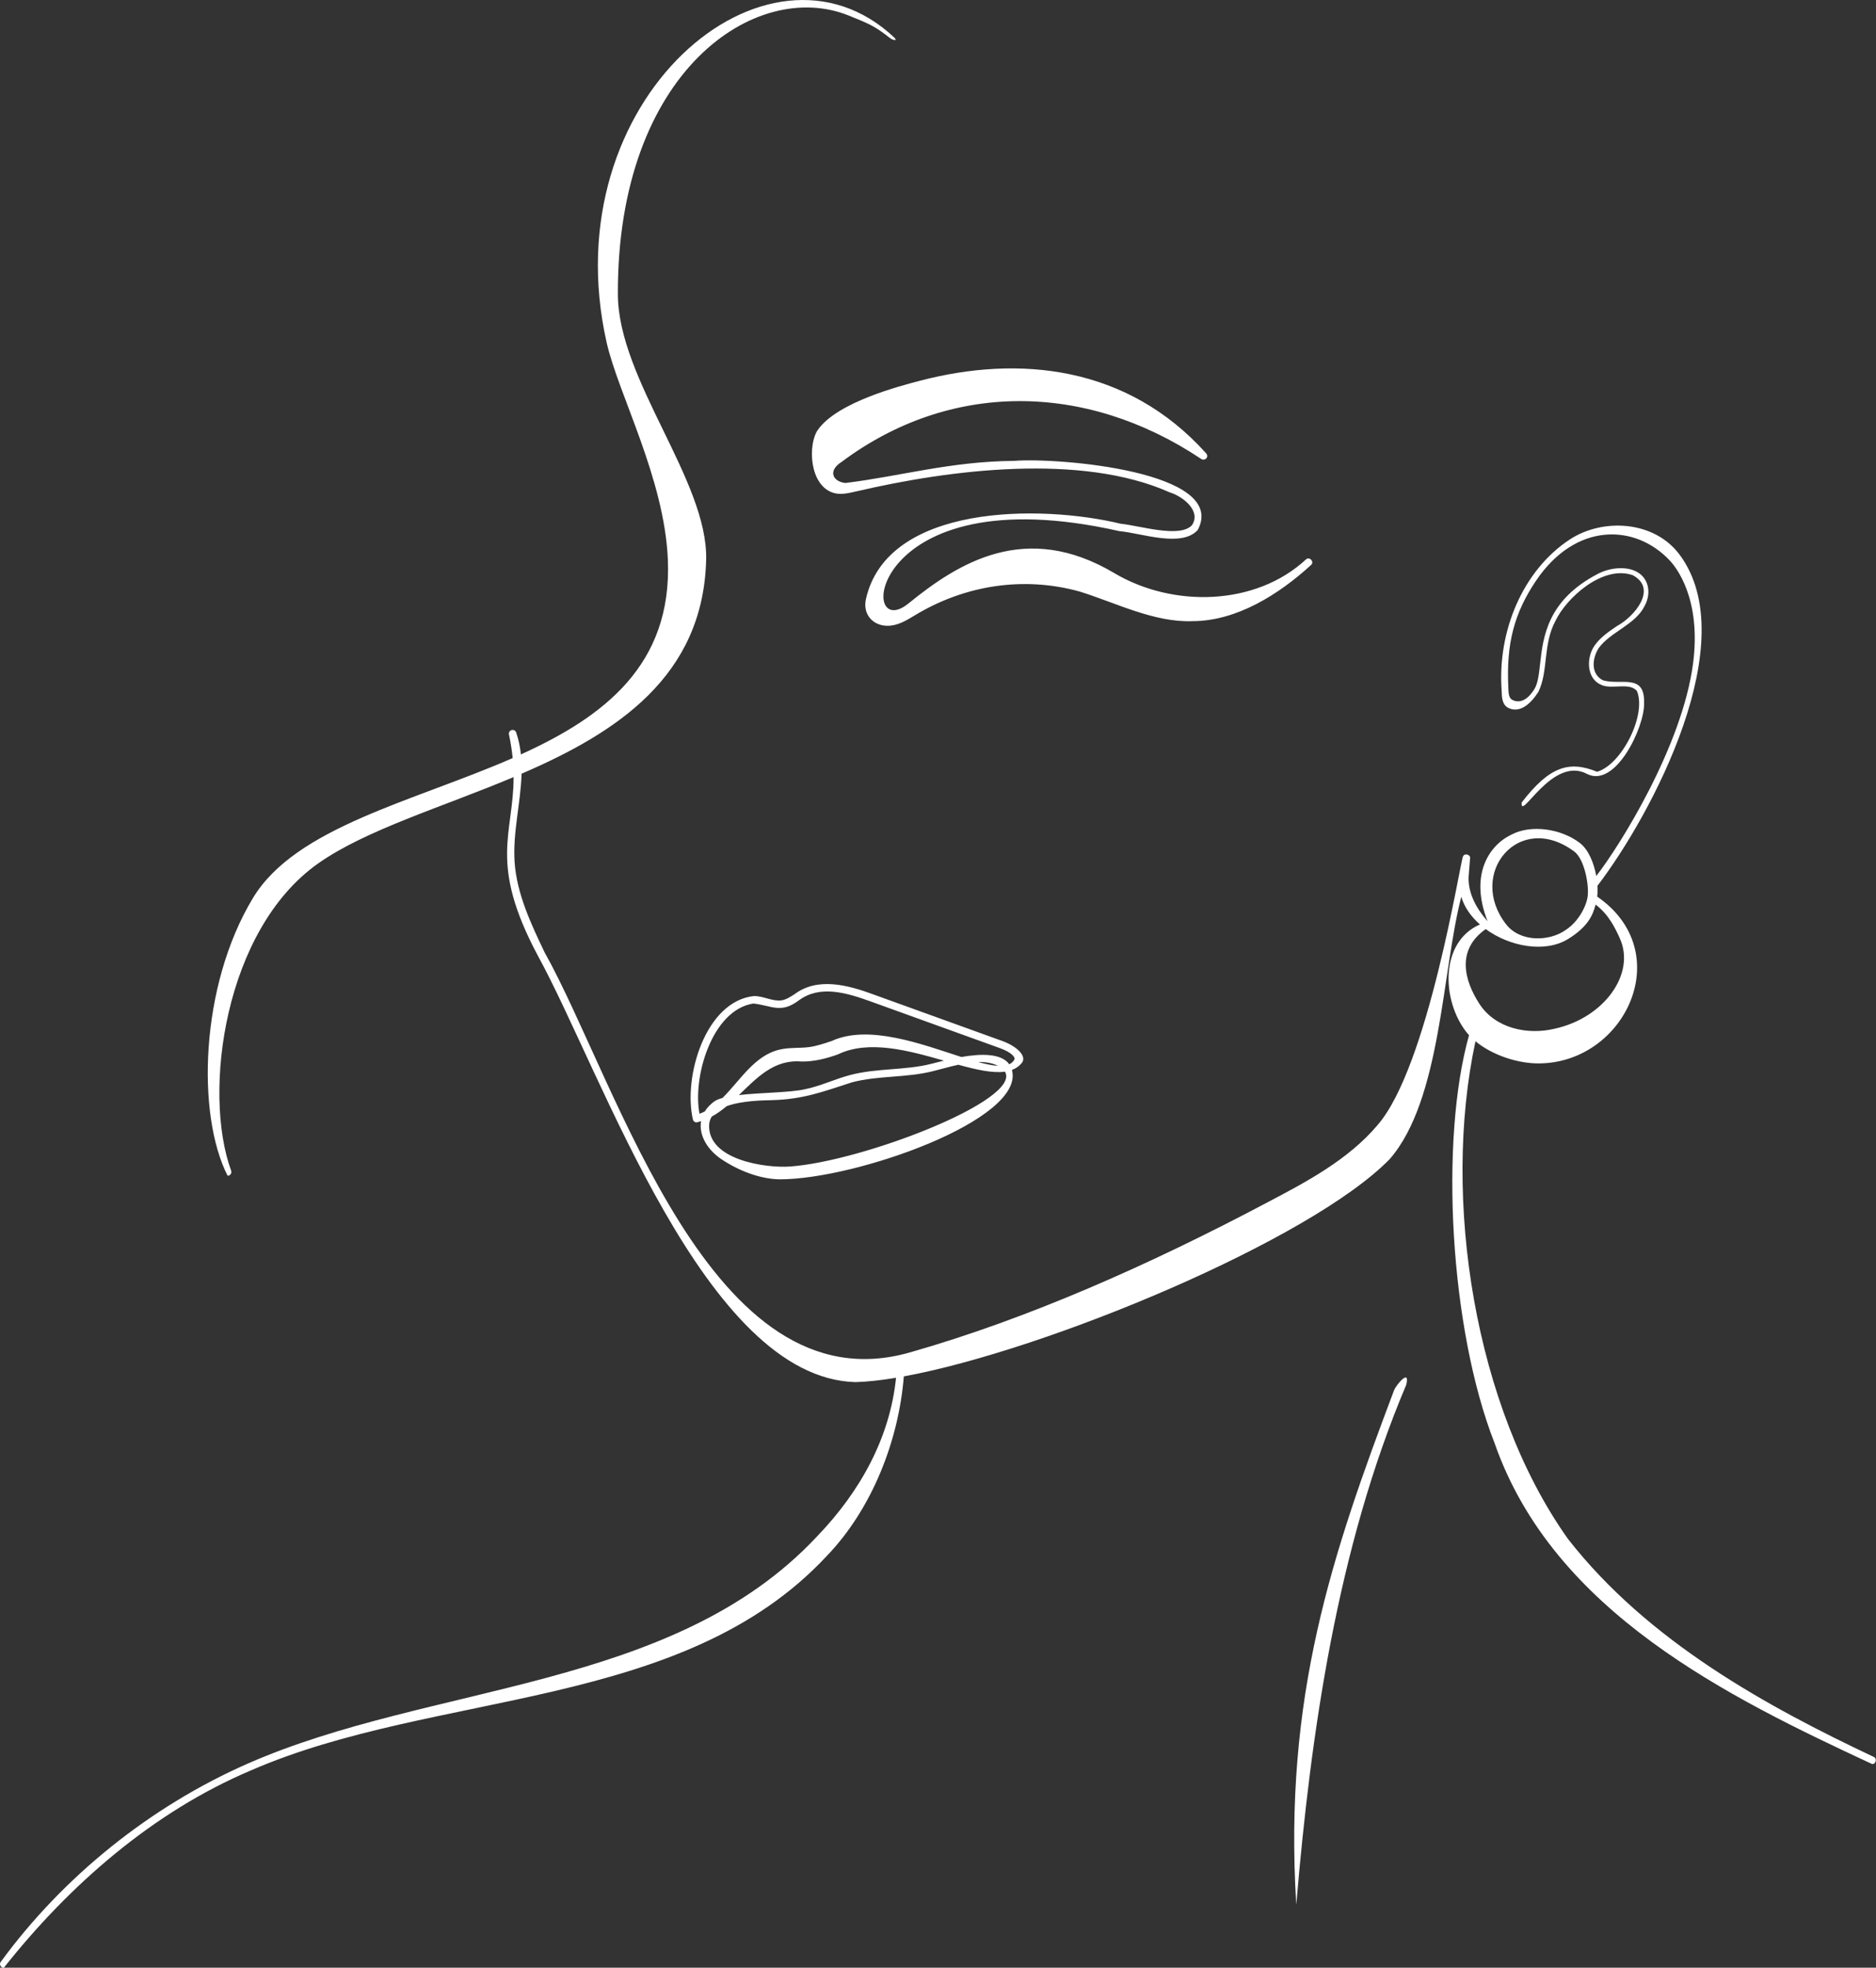 <?xml version="1.0" encoding="UTF-8" standalone="no"?><svg xmlns="http://www.w3.org/2000/svg" xmlns:xlink="http://www.w3.org/1999/xlink" fill="#000000" height="493.7" preserveAspectRatio="xMidYMid meet" version="1" viewBox="0.0 0.0 470.8 493.7" width="470.8" zoomAndPan="magnify"><rect x="0.0" y="0.0" width="470.8" height="493.7" fill="#333333" stroke="none"/><defs><clipPath id="a"><path d="M 0 0 L 470.75 0 L 470.75 493.738 L 0 493.738 Z M 0 0"/></clipPath></defs><g><g clip-path="url(#a)" id="change1_1"><path d="M 205.266 107.824 C 202.676 111.492 203.059 121.934 209.273 123.691 C 211.234 124.25 213.316 123.621 215.109 123.246 C 238.363 117.816 271.352 113.648 293.484 123.508 C 296.883 124.543 301.543 128.223 299.121 131.785 C 296.059 135.094 285.891 131.844 281.285 131.414 C 261.094 126.531 222.555 126.43 217.289 150.422 C 216.504 154.215 219.148 157.055 222.805 157.008 C 225.238 157 227.41 155.707 229.379 154.512 C 242.148 146.719 256.961 144.551 270.902 148.406 C 279.836 151.16 289.625 156.23 299.254 155.848 C 310.27 155.844 320.863 149.211 329.008 141.77 C 329.953 140.961 328.59 139.531 327.734 140.375 C 315.082 152.082 294.312 152.508 279.629 143.785 C 257.422 130.598 240.523 141.215 227.984 151.414 C 215.016 161.961 217.457 118.906 280.961 133.273 C 286.277 133.711 296.566 137.508 300.605 132.949 C 308.297 118.262 265.504 114.762 254.492 115.633 C 238.312 115.797 226.402 119.414 212.176 121.184 C 209.152 120.898 207.531 118.215 211.25 115.863 C 238.27 95.691 272.234 95.695 301.395 115.113 C 302.422 115.797 303.484 114.625 302.676 113.727 C 282.922 91.746 255.723 89.004 230.793 95.551 C 226.199 96.758 210.191 100.84 205.266 107.824 Z M 250.93 262.977 L 218.605 251.305 C 212.238 248.984 205.699 247.129 200.473 250.996 C 195.949 254.383 193.758 252.32 189.074 251.785 C 178.621 253.398 173.766 270.352 175.551 279.453 C 176.008 279.281 176.449 279.082 176.879 278.859 C 177.41 277.996 178.156 277.18 179.137 276.434 C 179.648 276.043 180.398 275.73 181.324 275.477 C 185.812 271.016 189.367 264.789 195.656 263.348 C 198.07 262.773 200.523 263.027 202.914 262.734 C 204.855 262.488 206.711 261.867 208.672 261.207 C 217.977 256.922 231.289 261.988 241.266 265.199 C 246.223 264.348 251.301 264.242 253.285 267.031 C 253.828 266.777 254.254 266.398 254.551 265.875 C 254.895 265.258 253.781 264.004 250.93 262.977 Z M 250.445 267.422 C 248.996 266.676 247.285 266.426 245.473 266.469 C 247.355 266.984 249.039 267.34 250.445 267.422 Z M 201.895 273.316 C 205.863 272.543 209.492 270.73 213.414 269.711 C 216.836 268.816 220.383 268.535 223.816 268.266 C 227.109 268.004 230.516 267.734 233.719 266.918 C 234.672 266.668 235.738 266.391 236.875 266.117 C 228.02 263.586 218.039 260.832 210.301 264.543 C 207.434 265.582 204.266 266.387 201.16 266.34 C 194.289 265.742 189.977 270.379 185.434 274.754 C 190.883 274.129 198.113 274.148 201.895 273.316 Z M 252.203 268.883 C 249.102 269.312 245.027 268.395 240.504 267.145 C 238.262 267.633 236.07 268.281 234.184 268.746 C 227.488 270.457 220.547 269.816 213.891 271.535 C 206.629 273.855 201.766 275.805 193.805 276.027 C 191.516 276.09 186.211 276.133 182.367 277.539 C 181.188 278.523 179.957 279.422 178.633 280.145 C 178.23 280.766 177.988 281.484 177.961 282.312 C 177.688 291.066 192.168 293.109 198.238 292.684 C 216.48 291.398 256.527 275.98 252.203 268.883 Z M 253.953 268.453 C 257.387 280.867 214.809 295.891 195.793 295.891 C 191.531 295.891 186.332 294.227 181.645 291.238 C 177.66 288.801 175.312 284.914 175.941 281.309 C 175.574 281.426 175.195 281.531 174.812 281.617 C 174.379 281.625 173.965 281.293 173.887 280.859 C 171.41 270.172 177.078 251.059 189.324 249.902 C 191.629 249.934 193.934 251.301 196.141 250.992 C 197.289 250.812 198.336 250.137 199.441 249.414 C 205.227 245.113 212.785 247.137 219.246 249.527 C 219.246 249.527 251.57 261.199 251.57 261.199 C 255.105 262.477 257.867 264.988 256.391 266.754 C 255.727 267.543 254.906 268.094 253.953 268.453 Z M 371.266 251.859 C 375.285 258.066 383.379 259.742 390.164 258.105 C 402.547 255.391 410.52 244.348 406.527 235.48 C 405.43 233.043 403.773 229.465 400.426 226.965 C 399.738 229.688 398.43 232.574 393.531 235.598 C 387.754 239.156 378.898 237.527 372.855 233.113 C 365.352 238.383 367.527 246.094 371.266 251.859 Z M 377.977 231.918 C 381.512 236.453 388.887 236.266 392.988 233.285 C 396.133 231.227 398.102 227.406 398.434 224.934 C 398.82 222.016 397.633 215.551 395.066 213.645 C 381.18 203.32 368.078 219.219 377.977 231.918 Z M 469.828 442.605 C 433.824 425.852 389.906 404.48 375.113 362.172 C 363.766 333.316 361.285 285.945 368.672 259.727 C 368.445 259.484 368.227 259.234 368.023 258.98 C 361.75 250.973 361.324 236.355 371.398 231.945 C 369.184 229.996 367.496 227.633 366.723 225.008 C 361.852 243.77 361.691 276 348.754 290.828 C 328.918 311.172 262.629 338.766 226.824 345.34 C 225.539 361.469 218.82 378.625 207.488 390.395 C 171.164 429.41 109.414 423.938 62.902 444.23 C 38.289 454.648 17.254 473.109 0.949 493.738 C 0.223 493.758 -0.293 492.832 0.188 492.238 C 15.91 470.766 37.777 453.215 62.141 442.504 C 108.434 422.172 168.848 424.234 205.051 385.484 C 215.945 374.168 223.348 360.672 224.871 345.684 C 221.051 346.32 217.613 346.699 214.672 346.773 C 176.871 345.75 151.32 269.559 134.949 239.723 C 122.523 216.41 128.883 209.348 128.895 194.977 C 110.875 202.555 91.906 208.164 79.887 216.609 C 56.285 233.199 50.789 274.039 58.02 293.766 C 58.227 294.352 57.742 295.016 57.121 294.996 C 49.332 279.746 50.125 247.441 63.469 225.332 C 74.23 207.5 103.77 201.098 128.66 190.203 C 128.48 188.398 128.191 186.473 127.754 184.391 C 127.586 183.898 127.848 183.359 128.34 183.191 C 128.832 183.02 129.367 183.285 129.539 183.777 C 130.16 185.598 130.531 187.434 130.73 189.281 C 151.613 179.816 168.676 166.801 167.609 140.496 C 166.781 120.055 155.184 98.965 152.242 85.93 C 138.453 24.867 192.777 -20.418 224.426 9.422 C 225.348 10.289 224.211 10.227 223.246 9.473 C 219.547 6.586 218.434 6.09 212.961 3.887 C 189.773 -5.445 154.84 17.734 155.062 73.871 C 155.148 95.375 177.727 120.652 177.215 140.492 C 176.457 169.734 154.781 183.832 130.895 194.125 C 130.676 201.48 128.66 208.945 129.141 216.258 C 129.676 224.297 133.383 232.059 136.652 238.91 C 155.039 271.734 178.285 353.555 228.27 339.348 C 257.848 330.938 288.492 317.352 318.148 301.637 C 327.625 296.656 338.363 291.016 345.734 282.254 C 358.453 267.594 366.41 216.43 367.145 214.898 C 367.531 213.918 369.234 214.441 368.914 215.52 C 368.914 215.52 368.555 220.086 368.555 220.086 C 368.438 224.27 370.605 228.074 373.32 231.141 C 368.727 219.461 373.707 212.086 379.273 209.426 C 384.254 206.781 391.785 207.938 396.438 211.473 C 398.66 213.164 400.016 216.547 400.594 219.789 C 406.523 212.219 422.184 187.145 424.887 166.492 C 427.035 150.074 420.504 142.195 419.07 140.664 C 410.418 131.41 395.461 130.914 385.48 145.703 C 379.969 153.875 377.996 161.555 378.527 172.438 C 378.57 174.062 378.664 175.164 379.559 175.617 C 381.648 176.664 383.613 175.254 385.055 172.926 C 385.953 171.469 386.207 169.203 386.5 166.586 C 387.254 159.84 388.285 150.598 401 143.98 C 403.969 142.438 407.664 142.117 410.199 143.191 C 413.742 144.66 414.566 148.727 412.727 152.039 C 410.449 156.723 404.203 158.508 401.234 162.574 C 399.621 165.043 399.102 168.953 402.168 170.641 C 406.637 172.113 412.895 168.684 412.59 176.492 C 412.777 182.27 405.48 197.844 398.281 194.18 C 389.516 189.523 381.461 206.301 381.875 201.352 C 388.895 192.23 393.824 190.801 400.816 193.637 C 406.977 191.848 413.266 179.383 410.816 173.398 C 408.898 171.027 404.305 173.18 401.664 171.742 C 398.059 170.109 398.094 164.789 400.254 161.863 C 401.707 159.84 403.781 158.438 405.785 157.082 C 410.16 154.73 416.121 147.691 409.727 144.309 C 402.227 141.703 393.082 150.023 390.355 155.789 C 387.184 161.656 388.602 168.391 386.09 173.562 C 384.289 176.379 381.578 179.055 378.562 177.637 C 376.949 176.824 376.898 174.93 376.859 173.406 C 375.734 158.277 382.23 143.055 393.957 135.352 C 402.133 129.98 415.086 130.523 421.523 139.184 C 437.629 160.852 414.676 204.199 400.891 222.258 C 400.949 223.246 400.93 224.168 400.832 224.961 C 420.969 238.824 407.969 266.605 386.305 266.812 C 381.102 266.883 374.602 264.828 370.285 261.254 C 361.785 300.77 370.078 353.176 393.484 386.102 C 413.574 411.875 443.555 428.219 470.23 440.809 C 471.109 441.164 470.816 442.668 469.828 442.605 Z M 352.914 347.438 C 335.547 388.488 328.969 434.746 325.309 477.895 C 322.09 425.629 334.379 389.816 349.883 348.742 C 350.309 347.641 353.926 343.141 352.914 347.438" fill="#ffffff"/></g></g></svg>